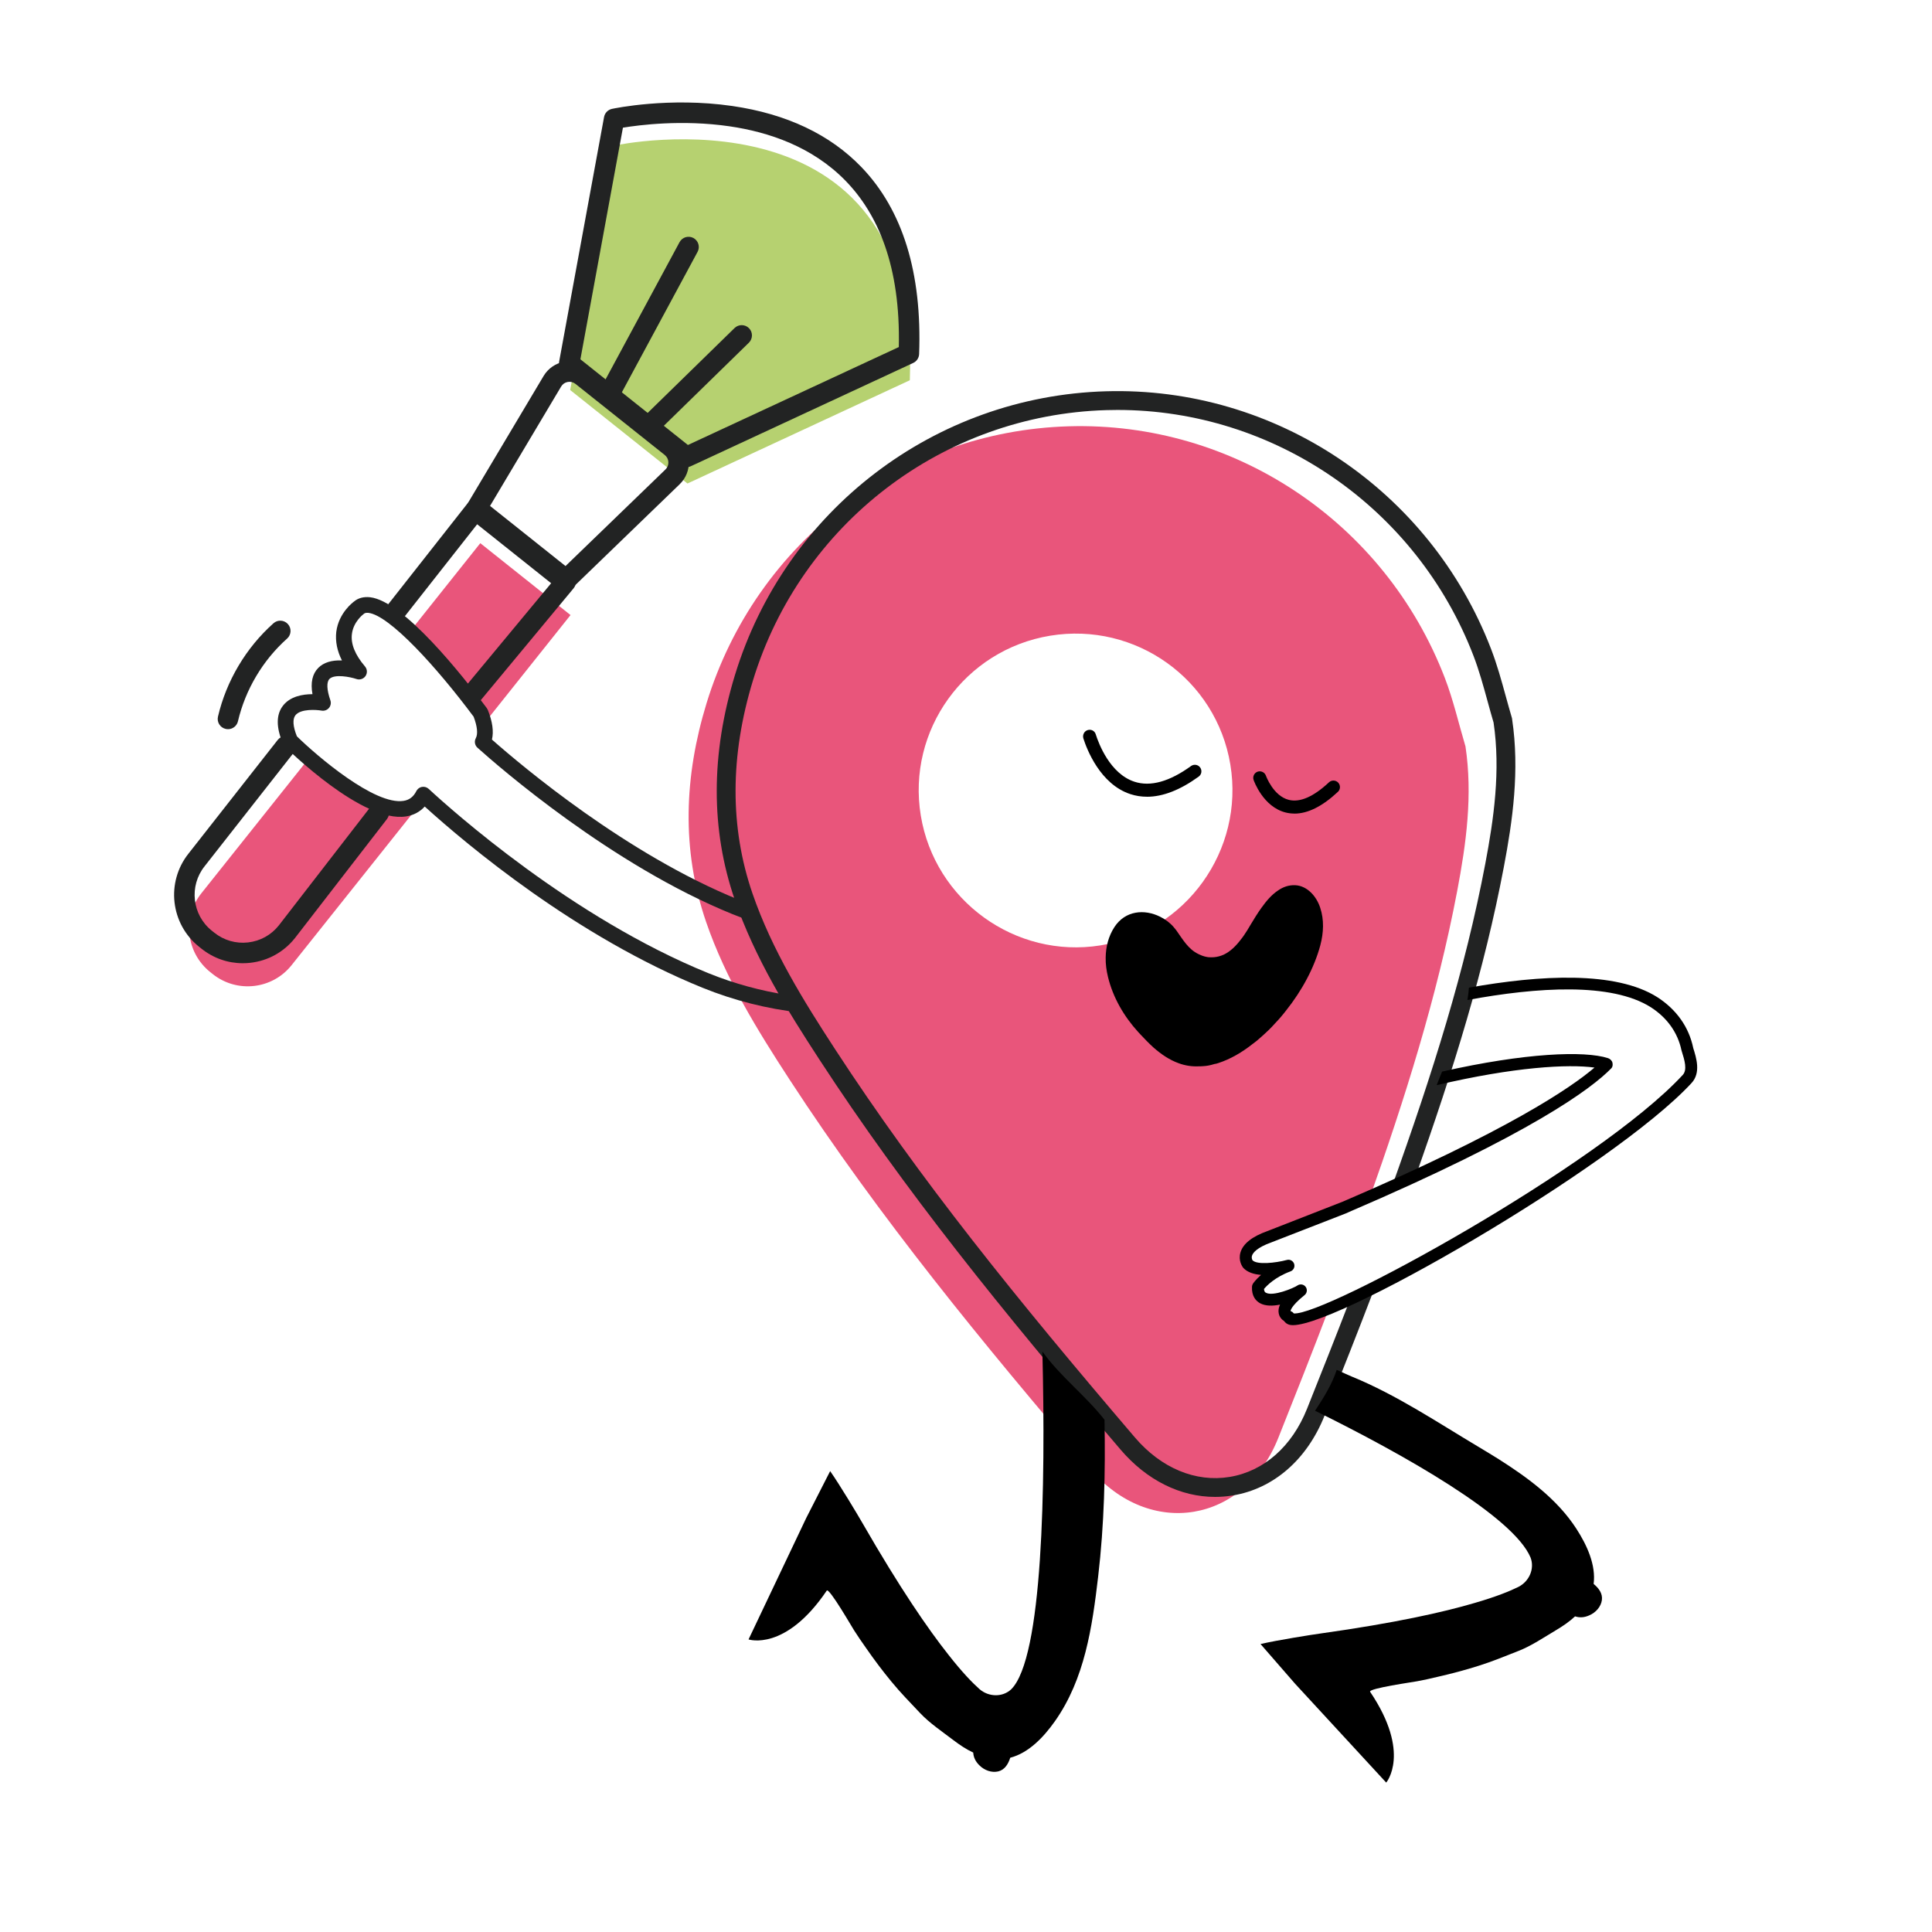 <?xml version="1.0" encoding="UTF-8"?><svg id="Capa_1" xmlns="http://www.w3.org/2000/svg" viewBox="0 0 800 800"><defs><style>.cls-1{fill:#e9557b;}.cls-2{fill:#222323;}.cls-3{fill:#b6d170;}</style></defs><path class="cls-1" d="M199.89,300.3l36.35-45.62-37.36-29.76-29.52,37.06c14.14,7.58,24.29,23.59,30.53,38.33Z"/><path class="cls-1" d="M129.56,311.92l-46.18,57.97c-7.99,10.03-6.34,24.65,3.69,32.64l1.03.82c10.03,7.99,24.65,6.34,32.64-3.69l52.12-65.42c-16.05,1.83-32.71-11.85-43.29-22.32Z"/><path class="cls-3" d="M236.1,161.5l18.6-101.28s126.64-27.36,122.04,97.23l-92.08,42.76-48.56-38.71Z"/><path class="cls-2" d="M234.44,244.26c-.93,0-1.86-.31-2.64-.92l-37.06-29.53c-1.66-1.32-2.09-3.66-1-5.49l31.35-52.63c1.84-3.1,4.94-5.25,8.49-5.89,3.55-.65,7.2.27,10.02,2.52l36.95,29.43c2.81,2.24,4.52,5.58,4.69,9.17.17,3.59-1.21,7.08-3.79,9.58l-44.05,42.57c-.82.79-1.88,1.19-2.95,1.19ZM202.92,209.49l31.25,24.9,41.37-39.98c.84-.81,1.27-1.9,1.22-3.07-.06-1.17-.59-2.21-1.51-2.94l-36.95-29.43c-.92-.73-2.06-1.02-3.22-.81-1.16.21-2.12.88-2.72,1.89l-29.45,49.45Z"/><path class="cls-2" d="M100.53,398.85c-6.19,0-12.15-2.08-17.06-5.99l-1.03-.82c-11.85-9.44-13.81-26.75-4.37-38.6l36.94-47.07c1.45-1.84,4.11-2.16,5.95-.72,1.84,1.45,2.16,4.11.72,5.95l-36.95,47.09c-6.54,8.21-5.19,20.18,3,26.71l1.03.82c3.97,3.16,8.92,4.59,13.97,4.02,5.04-.57,9.56-3.07,12.72-7.04l38.08-49.24c1.43-1.85,4.09-2.19,5.95-.76,1.85,1.43,2.19,4.1.76,5.95l-38.11,49.29c-4.61,5.79-11.14,9.4-18.43,10.23-1.05.12-2.1.18-3.14.18Z"/><path class="cls-2" d="M195.72,291.55c-.95,0-1.91-.32-2.7-.98-1.8-1.5-2.05-4.17-.56-5.97l35.76-43.1-30.64-24.41-30.21,38.42c-1.45,1.84-4.11,2.16-5.95.71-1.84-1.45-2.16-4.11-.71-5.95l32.85-41.77c.7-.89,1.72-1.46,2.84-1.59,1.13-.13,2.25.19,3.13.9l37.36,29.76c.89.71,1.46,1.75,1.58,2.88.12,1.13-.23,2.27-.95,3.14l-38.52,46.43c-.84,1.01-2.05,1.53-3.26,1.53Z"/><path class="cls-2" d="M284.26,193.45c-.94,0-1.88-.31-2.64-.92l-48.56-38.71c-1.22-.97-1.81-2.54-1.53-4.08l18.6-101.28c.31-1.68,1.6-3.02,3.28-3.38.95-.2,23.62-4.99,49.82-1.19,22.49,3.27,40.49,11.8,53.52,25.36,17.06,17.76,25.08,43.78,23.84,77.35-.06,1.59-1.01,3.02-2.45,3.69l-92.08,42.76c-.57.26-1.18.39-1.78.39ZM240.33,148.77l44.52,35.49,87.33-40.55c1.47-66.83-37.22-86.64-70.18-91.42-19.54-2.84-37.41-.52-44.06.58l-17.61,95.91ZM376.34,146.45h.01-.01Z"/><path class="cls-2" d="M253.16,165.8c-.68,0-1.37-.16-2.01-.51-2.06-1.11-2.83-3.68-1.72-5.74l31.96-59.28c1.11-2.06,3.68-2.83,5.74-1.72,2.06,1.11,2.83,3.68,1.72,5.74l-31.96,59.28c-.77,1.42-2.23,2.23-3.74,2.23Z"/><path class="cls-2" d="M269.24,180.12c-1.1,0-2.2-.43-3.03-1.28-1.64-1.68-1.6-4.36.07-6l37.88-37c1.67-1.64,4.36-1.6,6,.07,1.64,1.68,1.6,4.36-.07,6l-37.88,37c-.82.81-1.89,1.21-2.96,1.21Z"/><path class="cls-1" d="M606.79,308.96c-2.8-9.42-5-19.08-8.51-28.23-24.81-64.54-87.27-106.2-155.73-104.21-69.32,2.01-129.54,47.88-149.99,114.7-9.2,30.07-10.5,60.52-.16,90.58,8.08,23.5,21.11,44.61,34.6,65.32,37.17,57.07,80.34,109.53,124.49,161.22,24.68,28.9,63.71,22.45,77.84-12.97,7.07-17.72,14.07-35.46,20.86-53.29-3.77,1.15-7.69,2.03-11.02,3.74-5.47,2.8-10.36-4.37-6.81-8.08-1.86.18-3.73.33-5.61.42-6.49.3-6.51-8.35-1.41-10.41,1.62-.65,3.27-1.25,4.94-1.81-2.63.01-5.25-.06-7.86-.23-4.82-.31-7.74-7.4-2.67-9.88,14.63-7.15,30.49-11.2,45.2-18.13.61-.29,1.21-.45,1.79-.52,14.9-41.94,28.32-84.33,36.65-128.22,3.75-19.76,6.47-39.66,3.42-60ZM455.65,391.47c-35.2,5.62-68.61-18.55-74.38-53.82-5.77-35.27,18.24-68.61,53.59-74.42,35.38-5.81,68.76,18.06,74.6,53.35,5.87,35.49-18.38,69.23-53.81,74.89Z"/><path class="cls-2" d="M626.16,297.78c-.03-.18-.07-.36-.12-.53-.87-2.94-1.71-5.97-2.52-8.91-1.78-6.48-3.62-13.17-6.1-19.61-25.32-65.86-89.41-108.76-159.48-106.71-71.01,2.06-132.74,49.27-153.6,117.46-10.03,32.77-10.07,64.06-.12,92.99,8.34,24.27,21.87,46,35.02,66.18,35.34,54.25,75.45,103.85,124.79,161.63,10.82,12.67,24.76,19.56,39.09,19.56,2.44,0,4.89-.2,7.34-.6,16.88-2.79,30.73-14.82,37.99-33.01,6.81-17.07,13.91-34.96,20.85-53.18-3.48,1.37-6.9,2.88-10.17,4.78-5.99,15.56-12.06,30.84-17.92,45.52-6.22,15.6-17.89,25.88-32.02,28.21-14.08,2.33-28.39-3.62-39.24-16.33-49.15-57.55-89.08-106.92-124.19-160.82-12.88-19.77-26.13-41.04-34.18-64.46-9.4-27.34-9.33-57.01.2-88.18,19.88-64.99,78.71-109.98,146.37-111.95,1.52-.04,3.04-.07,4.55-.07,64.98,0,123.84,40.44,147.43,101.78,2.34,6.08,4.12,12.58,5.85,18.88.79,2.89,1.61,5.87,2.48,8.8,2.94,19.94.09,39.86-3.43,58.43-8.33,43.89-21.58,86.14-38.85,134.23,3.01-1.94,5.82-3.8,9.73-4.07,16.22-45.69,28.75-86.4,36.78-128.71,3.67-19.33,6.62-40.13,3.44-61.31Z"/><path d="M474.93,329.91c-2.37,0-4.67-.36-6.88-1.09-12.54-4.12-18.06-18.68-19.44-23.03-.45-1.42.3-3,1.72-3.46,1.4-.47,2.91.24,3.37,1.65,0,.01.05.16.05.17,1.19,3.74,5.87,16.22,15.99,19.54,6.61,2.17,14.5-.01,23.45-6.5,1.21-.86,2.9-.61,3.77.61.87,1.21.61,2.89-.6,3.77-7.67,5.56-14.85,8.35-21.43,8.35Z"/><path d="M535.99,336.88c-1.22,0-2.41-.14-3.59-.43-9.35-2.32-13.15-13.04-13.31-13.49-.48-1.41.26-2.94,1.67-3.43,1.4-.46,2.94.26,3.43,1.66.03.08,3.03,8.43,9.53,10.03,4.63,1.12,10.2-1.32,16.58-7.28,1.09-1.01,2.8-.96,3.82.13,1.02,1.09.96,2.8-.13,3.82-6.4,5.99-12.44,9.01-18,9.01Z"/><path d="M546.75,391.3c-2.53,9.49-7.72,18.98-14.17,27.08-1.46,1.9-2.97,3.67-4.62,5.38-.82.95-1.71,1.84-2.59,2.72-1.27,1.2-2.53,2.4-3.8,3.48-.95.82-1.9,1.64-2.91,2.34-4.24,3.35-9.11,6.26-14.24,7.91-.51.19-1.08.32-1.58.38-1.58.51-3.16.82-4.75.89-.57.06-1.14.06-1.71.06-2.72.13-5.5-.25-8.29-1.27-3.86-1.39-7.28-3.73-10.38-6.45-1.9-1.71-3.73-3.61-5.44-5.44-.32-.32-.57-.63-.89-.95-5.95-6.52-10.5-14.3-12.59-22.91-.63-2.59-1.01-5.32-.95-8.04.06-4.43,1.14-8.8,3.61-12.59,4.49-6.9,12.47-7.53,18.92-4.3,2.09,1.01,4.05,2.47,5.63,4.3.38.44.76.89,1.08,1.33,2.66,3.73,4.94,7.85,9.24,9.87.25.13.44.19.7.32,1.14.51,2.28.82,3.35.95.82.06,1.65.06,2.34,0,1.46-.13,2.78-.51,4.05-1.08,2.66-1.27,5-3.54,6.96-6.14.51-.63,1.01-1.27,1.46-1.96.89-1.27,1.77-2.78,2.72-4.37,1.33-2.21,2.78-4.62,4.43-6.9,2.03-2.85,4.24-5.44,6.83-7.15,2.15-1.52,4.56-2.34,7.21-2.21,4.94.25,8.8,4.62,10.31,9.37,1.65,4.94,1.39,10.38.06,15.38Z"/><path class="cls-2" d="M326.43,412.05c-11.18-1.7-22.29-4.7-33.08-9.07-56.59-22.97-106.43-67.61-115.84-76.32-.74-.69-1.78-1-2.78-.82-.63.11-1.21.41-1.67.85-.26.25-.49.55-.65.87-1.22,2.39-2.9,3.68-5.29,4.06-11.94,1.91-35.79-18.51-44.18-26.72-1.65-4.07-1.86-7.17-.6-8.74,2.17-2.74,8.7-2.29,10.81-1.91,1.13.2,2.3-.21,3.05-1.09.75-.88.98-2.1.6-3.18-1.51-4.34-1.64-7.57-.37-8.85.02-.02.03-.03.05-.05,2.15-2.04,8.53-.8,11.13.09,1.39.47,2.93-.04,3.75-1.25.82-1.21.73-2.83-.21-3.94-4.13-4.84-5.96-9.36-5.43-13.46.59-4.93,4.44-7.97,4.94-8.34.19-.16.64-.55,1.88-.41,8.72,1,28.19,22.34,43.58,43h0c1.52,3.99,1.84,7.15.91,8.88-.72,1.33-.44,2.96.69,3.97,8.85,7.94,55.52,48.58,105.56,68.9,2.33.94,4.67,1.8,7.02,2.59-.99-2.59-1.87-5.21-2.59-7.86-.66-.25-1.33-.49-1.99-.76-46.11-18.72-89.19-54.93-102.02-66.25.8-3.3.23-7.42-1.69-12.25-.15-.38-.65-1.06-.65-1.07-9.82-13.18-34.18-44.02-48.1-45.61-2.64-.3-4.95.32-6.61,1.73-.26.19-6.41,4.61-7.41,12.64-.43,3.91.36,7.87,2.35,11.79-4.24-.17-7.6.87-9.77,3.06-2.48,2.49-3.29,6.15-2.43,10.91-4.11.01-9.15.91-12.13,4.66-2.97,3.73-2.99,9.09-.05,15.94.17.39.4.74.7,1.03,1.31,1.3,32.29,31.85,50.25,28.99,3.1-.49,5.68-1.87,7.71-4.09,17.67,16,62.68,53.8,115.06,75.05,13.14,5.32,26.73,8.71,40.36,10.25-1.68-2.36-3.29-4.77-4.84-7.21Z"/><path d="M701.11,433.85c-1.81-8.62-6.95-15.87-14.88-20.96-17.19-10.88-48.37-9.22-77.98-3.92-.12,1.73-.33,3.44-.62,5.12,29.05-5.38,59.62-7.33,75.93,2.98,6.76,4.34,11.15,10.5,12.69,17.79.02.08.17.57.19.65,1.04,3.31,2.34,7.44.36,9.59-34.53,37.37-148.42,99.94-161.08,98.76-.29-.43-.72-.75-1.26-.93-.03,0-.05-.02-.08-.03,0-.02-.03-1.94,5.82-6.63,1.04-.84,1.24-2.35.44-3.42-.8-1.07-2.3-1.32-3.4-.56-1.59,1.1-10.16,4.67-13.08,2.99-.22-.12-.69-.38-.77-1.54,1.11-1.34,4.51-4.89,10.99-7.3,1.24-.46,1.9-1.82,1.5-3.08-.4-1.26-1.72-1.99-3.01-1.64-4.76,1.27-12.39,2.07-14.22.13-.06-.09-.55-.87-.21-1.93.37-1.11,1.89-3.29,8.04-5.49l30.82-11.99.81-.37c76.09-32.62,101.01-51.41,109.1-59.71.6-.62.66-1.56.45-2.39-.21-.83-1.01-1.56-1.83-1.82-9.68-3.12-34.2-2.24-68.69,5.58-.78,1.86-1.53,3.73-2.24,5.61,32.16-7.57,54.48-8.78,65.35-7.28-9.85,8.42-36.18,26.33-104.15,55.48l-31.36,12.25c-6.28,2.24-10.01,5.2-11.08,8.79-1.02,3.42.77,5.94,1.15,6.41,1.75,1.89,4.48,2.69,7.37,2.91-2.24,1.97-3.28,3.52-3.36,3.65-.24.37-.38.8-.4,1.24-.2,4.01,1.7,5.93,3.32,6.84,2.28,1.24,5.33,1.19,8.29.58-.59,1.3-.76,2.5-.53,3.66.3,1.5,1.24,2.54,2.23,3.16.46.68,1.16,1.2,2.03,1.48.01,0,.02,0,.03.01,14.05,4.42,134.28-65.03,166.64-100.05,3.93-4.26,2.01-10.39.66-14.63Z"/><path d="M698.63,446.79h.05s-.05,0-.05,0Z"/><path d="M431.63,559.6c1.39,56.25.15,127.11-12.95,139.94-3.65,3.37-9.38,3.13-13.11-.13-2.92-2.6-7.16-6.95-12.92-14.31-8.4-10.62-20.05-27.54-35.46-54.32-1.99-3.49-9.47-15.96-13.44-21.62l-9.9,19.4-23.89,50.29s15.23,5.16,32.38-20.21c.97-1.38,10.74,15.62,11.32,16.45,1.59,2.47,3.22,4.89,4.93,7.28,3.33,4.81,6.82,9.47,10.54,13.97,3.75,4.59,7.82,8.7,11.87,13.01,3.96,4.19,9.07,7.61,13.68,11.13,2.65,2.02,5.38,3.86,8.31,5.22.11,1.82.84,3.6,2.51,5.24,2.18,2.2,5.23,3.19,7.85,2.56,2.7-.66,4.13-3.04,4.97-5.66,7.59-1.98,13.79-8.44,18.5-15.12,12.37-17.54,15.45-39.01,17.9-59.88,2.53-21.55,3.04-43.26,2.63-64.94-7.75-9.95-18.44-18.03-25.74-28.3Z"/><path d="M659.89,655.87c1-7.78-2.68-15.94-7.12-22.81-7.92-12.27-20.09-21.17-32.27-28.9-2.64-1.66-5.28-3.24-7.97-4.86-17.21-10.25-34.13-21.65-52.64-29.23-1.19-.49-3.45-1.51-6.38-2.85-1.96,6-5.42,11.55-8.97,16.94,36.94,18.19,82.22,43.87,89.24,60.81,1.76,4.65-.6,9.87-5.02,12.12-3.5,1.73-9.12,4.05-18.1,6.65-12.98,3.83-33.03,8.32-63.63,12.62-3.99.54-18.34,2.83-25.07,4.4l14.3,16.43,37.74,40.94s10.47-12.2-6.66-37.59c-.92-1.41,18.5-4.14,19.49-4.37,2.89-.55,5.74-1.16,8.59-1.86,5.7-1.3,11.33-2.79,16.9-4.56,5.65-1.76,10.99-4.01,16.49-6.15,5.37-2.11,10.45-5.57,15.44-8.54,2.86-1.7,5.59-3.55,7.95-5.76,1.73.57,3.65.57,5.8-.38,2.86-1.2,4.92-3.66,5.3-6.32.39-2.75-1.28-4.97-3.4-6.72Z"/><path class="cls-2" d="M94.39,301.93c-.32,0-.64-.04-.97-.11-2.28-.53-3.7-2.81-3.16-5.09,3.46-14.81,11.62-28.53,22.98-38.65,1.75-1.56,4.43-1.4,5.99.35,1.56,1.75,1.4,4.43-.34,5.99-10.06,8.96-17.29,21.13-20.36,34.25-.46,1.95-2.2,3.27-4.12,3.27Z"/></svg>
